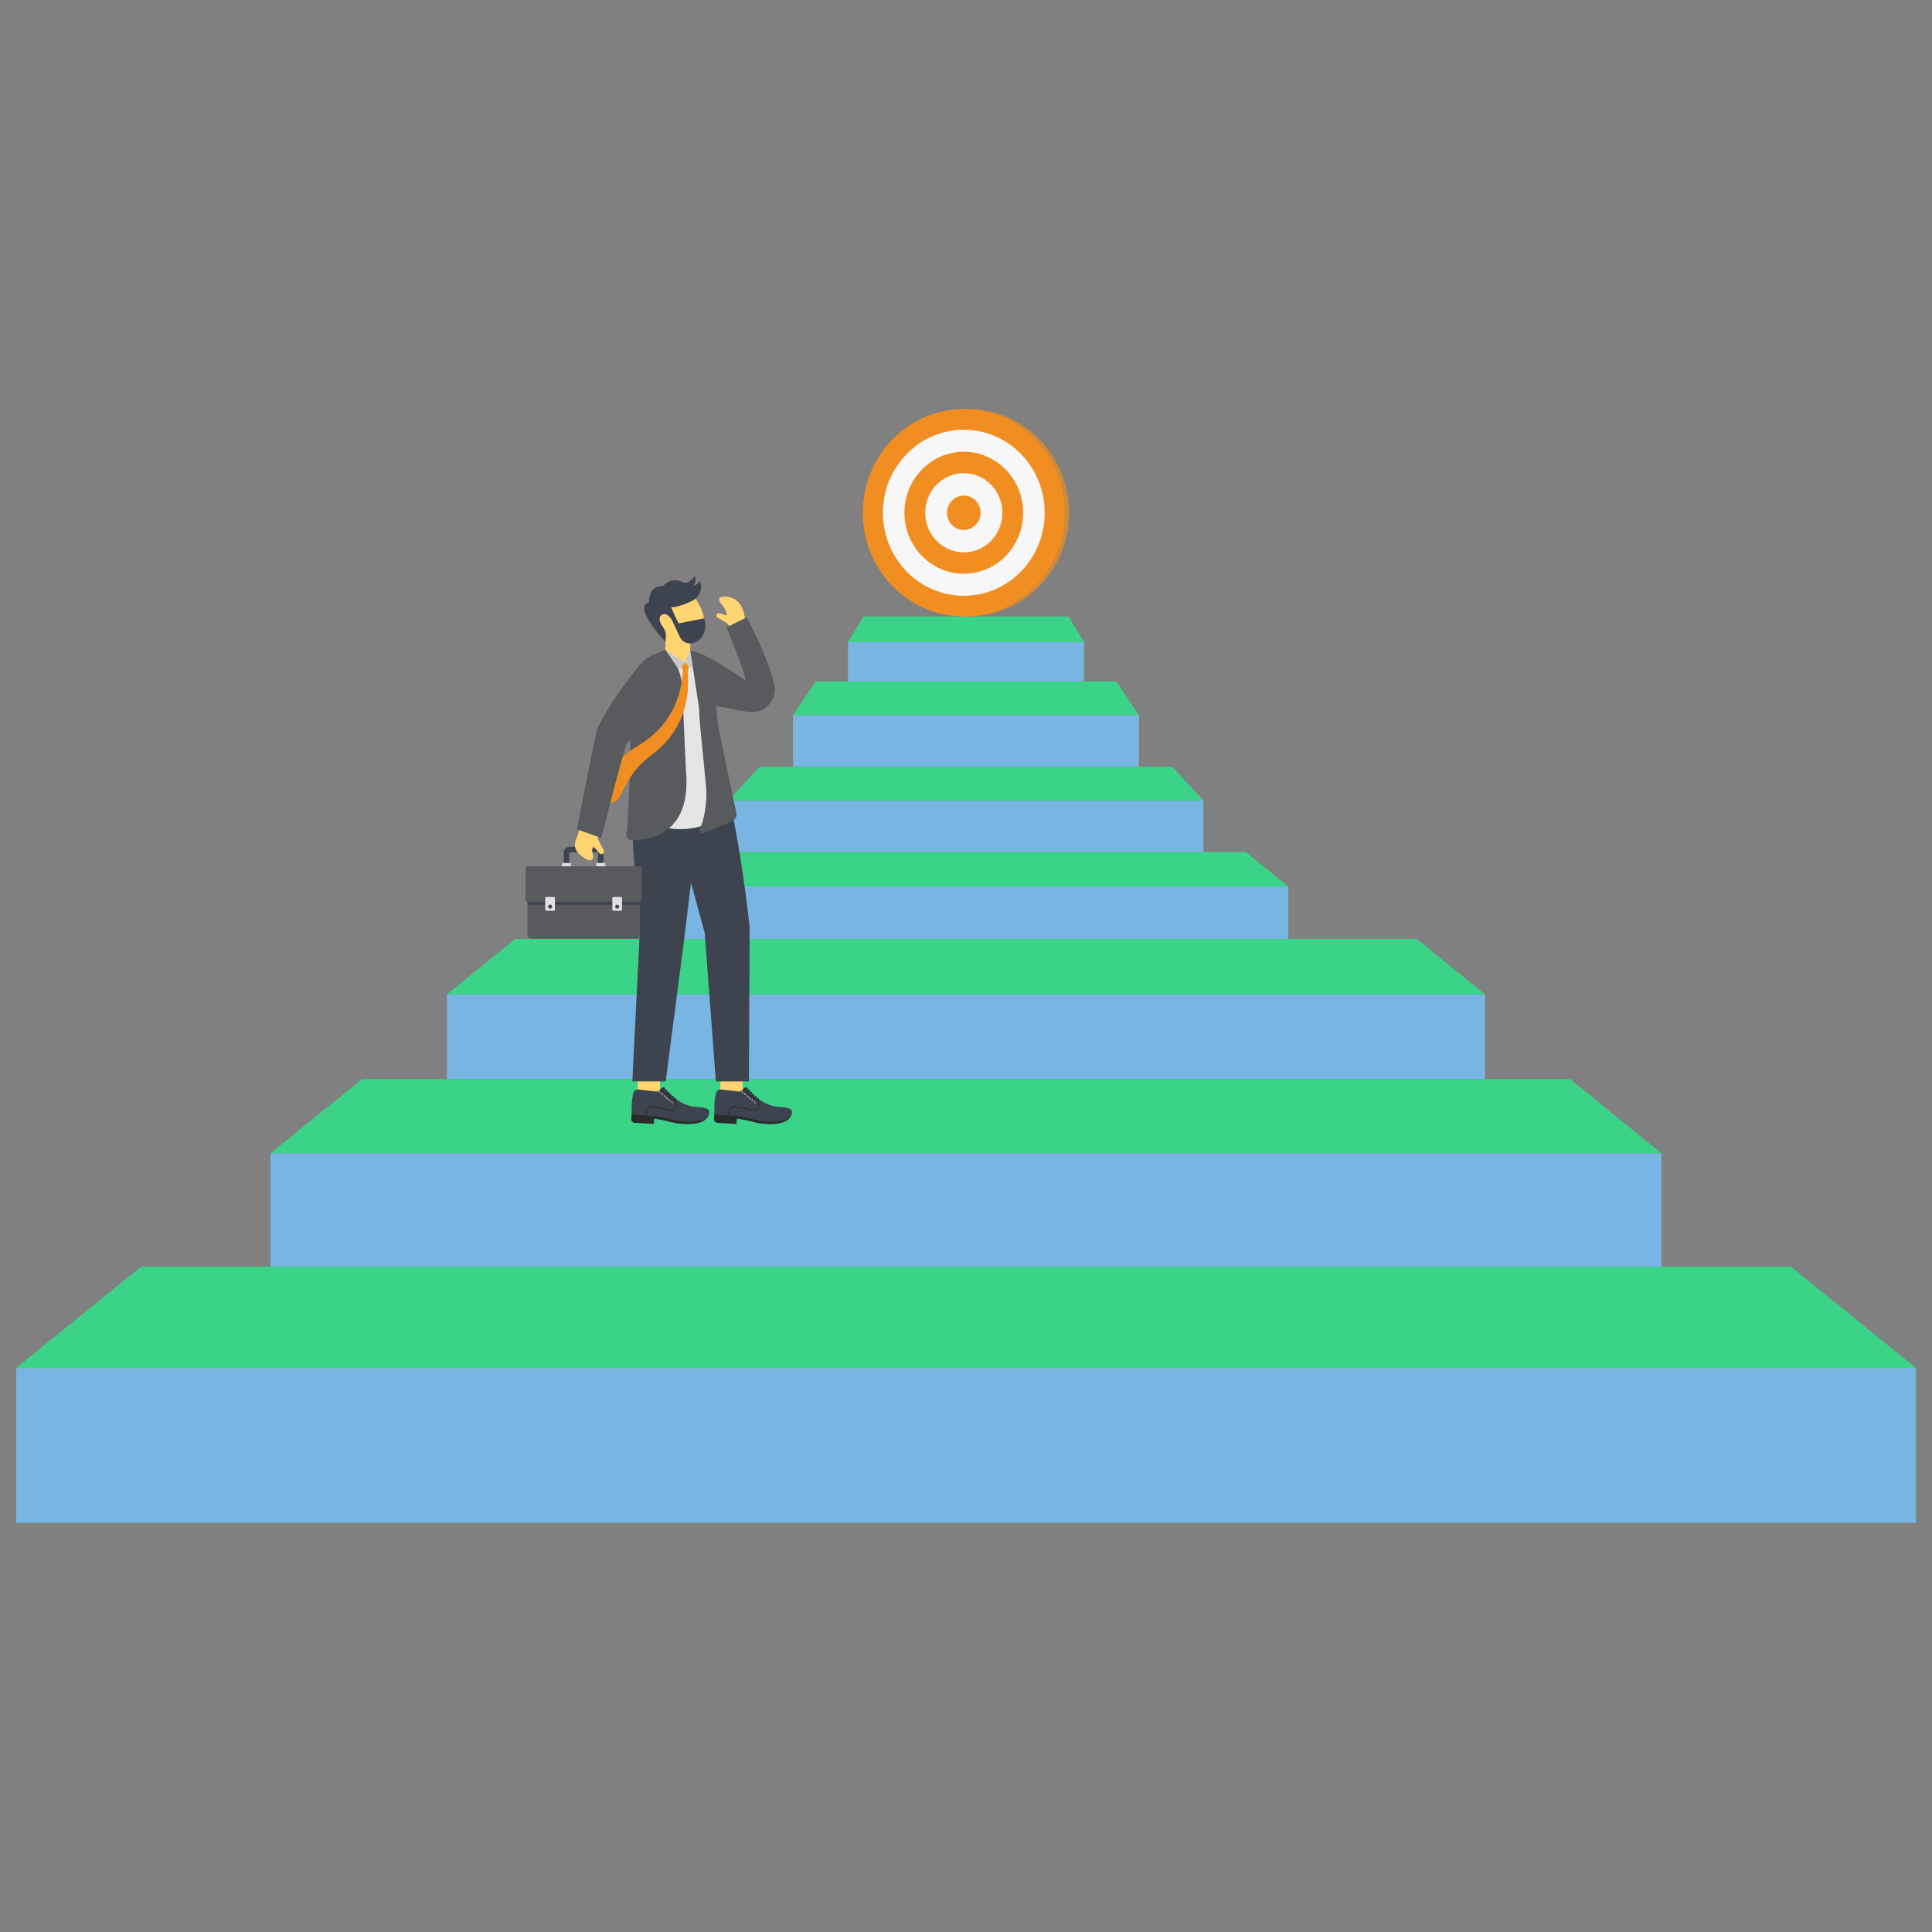 <svg xmlns="http://www.w3.org/2000/svg" enable-background="new 0 0 3000 3000" viewBox="0 0 3000 3000" id="Businessmanmoveuptheladdertothegoalintheformofatarget"><rect x="0" y="0" width="3000" height="3000" fill="#808080" stroke="none"/><rect width="2950" height="240.5" x="25" y="2124.2" fill="#78b5e3" class="colorcccccc svgShape"></rect><polygon fill="#3bd388" points="2975 2124.2 25 2124.2 219 1966.9 2781 1966.9" class="colorededed svgShape"></polygon><rect width="2159.8" height="176.1" x="420.1" y="1790.8" fill="#78b5e3" class="colorcccccc svgShape"></rect><polygon fill="#3bd388" points="2579.9 1790.8 420.1 1790.8 562.1 1675.6 2437.9 1675.6" class="colorededed svgShape"></polygon><rect width="1612" height="131.4" x="694" y="1544.1" fill="#78b5e3" class="colorcccccc svgShape"></rect><polygon fill="#3bd388" points="2306 1544.1 694 1544.1 800 1458.1 2200 1458.1" class="colorededed svgShape"></polygon><rect width="1000.9" height="81.6" x="999.6" y="1376.5" fill="#78b5e3" class="colorcccccc svgShape"></rect><polygon fill="#3bd388" points="2000.4 1376.5 999.6 1376.5 1065.4 1323.1 1934.6 1323.1" class="colorededed svgShape"></polygon><g fill="#4693b9" class="color000000 svgShape"><rect width="737.5" height="80.1" x="1131.2" y="1243.1" fill="#78b5e3" class="colorcccccc svgShape"></rect><polygon fill="#3bd388" points="1868.8 1243.1 1131.2 1243.1 1179.7 1190.6 1820.3 1190.6" class="colorededed svgShape"></polygon></g><g fill="#4693b9" class="color000000 svgShape"><rect width="537.1" height="80.1" x="1231.4" y="1110.5" fill="#78b5e3" class="colorcccccc svgShape"></rect><polygon fill="#3bd388" points="1768.6 1110.5 1231.4 1110.5 1266.7 1058.1 1733.3 1058.1" class="colorededed svgShape"></polygon></g><g fill="#4693b9" class="color000000 svgShape"><rect width="366.6" height="61" x="1316.7" y="997.1" fill="#78b5e3" class="colorcccccc svgShape"></rect><polygon fill="#3bd388" points="1683.3 997.1 1316.7 997.1 1340.8 957.2 1659.2 957.2" class="colorededed svgShape"></polygon></g><g fill="#4693b9" class="color000000 svgShape"><ellipse cx="1503.4" cy="796.2" fill="#cd893e" rx="156.8" ry="161" class="colorcd3e3e svgShape"></ellipse><ellipse cx="1496.6" cy="796.2" fill="#f08e21" rx="156.8" ry="161" class="colore25651 svgShape"></ellipse><ellipse cx="1496.6" cy="796.2" fill="#f7f7f7" rx="125.6" ry="128.9" class="colorffffff svgShape"></ellipse><ellipse cx="1496.6" cy="796.2" fill="#f08e21" rx="92.2" ry="94.7" class="colore25651 svgShape"></ellipse><ellipse cx="1496.6" cy="796.2" fill="#f7f7f7" rx="59.9" ry="61.5" class="colorffffff svgShape"></ellipse><ellipse cx="1496.6" cy="796.2" fill="#f08e21" rx="26.1" ry="26.7" class="colore25651 svgShape"></ellipse></g><g fill="#4693b9" class="color000000 svgShape"><path fill="#ffd471" d="M1166.6,989l-8.7-25.6c-0.9-2.8-1.6-5.6-2.1-8.5c-1.5-8.8-8-30.6-34.5-28.3c-4.1,0.3-6.1,5.1-3.5,8.2
			c4.7,5.5,12,15.5,10.6,21l-11.1-3.5c-2.1-0.7-4.3,0.6-4.8,2.7l0,0c-0.4,1.7,0.3,3.4,1.8,4.2l12.1,6.9c3,1.7,5.3,4.3,6.7,7.4
			l10.2,22.8" class="colorfdbab3 svgShape"></path><rect width="35.4" height="34.5" x="1118.2" y="1666.8" fill="#ffd471" transform="rotate(-90 1135.856 1684.072)" class="colorfdbab3 svgShape"></rect><path fill="#2a2b2c" d="M1229.3,1725.5c0,0,4.5,24.2-45.2,19.4c-4.9-0.5-9.7-1.4-14.4-2.7c-6.8-1.9-17.9-4.3-25.7-5l-0.3,8.1
						l-29.7-1.7c-3.2-0.3-5.5-3-5.4-6.2l1.5-18.2c0,0,49.9,1.5,50.7,1.9s43.2,9.6,43.2,9.6L1229.3,1725.5z" class="color2a2a2c svgShape"></path><path fill="#3e4350" d="M1205,1741.5l-1.6,0.1c-5.1,0.2-11.1,0.1-18.3-0.6c-4.9-0.5-9.7-1.4-14.4-2.7c-6.8-1.9-17.9-4.8-25.7-5.5
						c0,0-5.9-0.1-12.9-0.5c-0.5,0-1-0.1-1.5-0.1c-1.2-0.1-2.4-0.1-3.6-0.2c-0.5,0-1-0.1-1.5-0.1c-0.9-0.1-1.8-0.1-2.7-0.2
						c-0.5-0.1-1-0.1-1.5-0.2c-6.4-0.6-11.5-1.4-11.5-2.6c-0.5-4.8-0.6-9.5-0.4-14.3c0.2-5.7,1-11.3,2.3-17c0.8-3.7,4.3-6.3,8.2-5.8
						l27,3.1c2.1,0.2,4.1-0.5,5.6-1.9c0.2-0.2,0.3-0.3,0.5-0.5l0.1-0.1l0.4-0.5l0-0.1l0.1-0.1l1-1.1l0,0l1-1.1l0.1-0.1
						c1.2-1.5,3.5-1.5,4.7,0c5.3,6,10.9,11.5,16.9,16.4c7.7,6.3,16.9,10.6,26.6,12.3c0.5,0.1,1.1,0.2,1.7,0.3
						c2.1,0.3,4.3,0.5,6.4,0.6c17.9,0.6,17.6,6.5,17.6,6.5S1233.1,1739.8,1205,1741.5z" class="color414143 svgShape"></path><circle cx="1153.1" cy="1695.6" r="1.6" fill="#c9c9c9" class="colorc6c7cd svgShape"></circle><path fill="#2a2b2c" d="M1153,1696.4c0.2,0,0.4-0.1,0.6-0.2l6.5-6.4c0.3-0.3,0.3-0.8,0-1.1c-0.3-0.3-0.8-0.3-1.1,0l-6.5,6.4
								c-0.3,0.3-0.3,0.8,0,1.1C1152.7,1696.3,1152.9,1696.4,1153,1696.4z" class="color2a2a2c svgShape"></path><circle cx="1157" cy="1698.7" r="1.6" fill="#c9c9c9" class="colorc6c7cd svgShape"></circle><path fill="#2a2b2c" d="M1156.9,1699.5c0.2,0,0.4-0.1,0.6-0.2l6-6c0.3-0.3,0.3-0.8,0-1.1s-0.8-0.3-1.1,0l-6,6
								c-0.3,0.3-0.3,0.8,0,1.1C1156.6,1699.4,1156.7,1699.4,1156.9,1699.5z" class="color2a2a2c svgShape"></path><circle cx="1160.9" cy="1702" r="1.6" fill="#c9c9c9" class="colorc6c7cd svgShape"></circle><path fill="#2a2b2c" d="M1160.8,1702.7c0.2,0,0.4-0.1,0.6-0.2l5.8-5.8c0.3-0.3,0.3-0.8,0-1.1c-0.3-0.3-0.8-0.3-1.1,0l-5.8,5.8
								c-0.3,0.3-0.3,0.8,0,1.1C1160.4,1702.7,1160.6,1702.7,1160.8,1702.7z" class="color2a2a2c svgShape"></path><g fill="#4693b9" class="color000000 svgShape"><circle cx="1164.5" cy="1705.2" r="1.6" fill="#c9c9c9" class="colorc6c7cd svgShape"></circle><path fill="#2a2b2c" d="M1164.4,1706c0.2,0,0.4-0.1,0.6-0.2l5.4-5.8c0.3-0.3,0.3-0.8,0-1.1s-0.8-0.3-1.1,0l-5.4,5.8
								c-0.3,0.3-0.3,0.8,0,1.1C1164.1,1705.9,1164.3,1706,1164.4,1706z" class="color2a2a2c svgShape"></path><circle cx="1168.5" cy="1708.1" r="1.6" fill="#c9c9c9" class="colorc6c7cd svgShape"></circle><path fill="#2a2b2c" d="M1168.5,1708.9c0.2,0,0.4-0.1,0.6-0.2l5.2-5.6c0.3-0.3,0.3-0.8,0-1.1s-0.8-0.3-1.1,0l-5.2,5.6
								c-0.3,0.3-0.3,0.8,0,1.1C1168.1,1708.9,1168.3,1708.9,1168.5,1708.9z" class="color2a2a2c svgShape"></path><g fill="#4693b9" class="color000000 svgShape"><circle cx="1172.5" cy="1711.3" r="1.6" fill="#c9c9c9" class="colorc6c7cd svgShape"></circle><path fill="#2a2b2c" d="M1172.5,1712c0.2,0,0.4-0.1,0.6-0.2l5-5.2c0.3-0.3,0.3-0.8,0-1.1c-0.3-0.3-0.8-0.3-1.1,0l-5,5.2
								c-0.3,0.3-0.3,0.8,0,1.1C1172.1,1712,1172.3,1712,1172.5,1712z" class="color2a2a2c svgShape"></path></g></g><g fill="#4693b9" class="color000000 svgShape"><path fill="#2a2b2c" d="M1179.2,1715.1c0,2.7-1.1,5.4-3.2,7.2c-2.2,1.9-5,2.6-7.8,2.1l-26.2-5.3c-2.1-0.4-4.3,0.1-6.1,1.4
						c-1.8,1.3-2.9,3.3-3.1,5.4l-0.7,6.5c-0.5,0-1-0.1-1.5-0.1l0.7-6.5c0.3-2.6,1.7-4.9,3.7-6.5c2.1-1.5,4.7-2.1,7.3-1.6l26.2,5.3
						c2.4,0.5,4.7-0.2,6.6-1.7c1.8-1.5,2.7-3.7,2.7-6c0-2.3-1.1-4.5-2.9-5.9l-21.5-17.3l1-1.1l21.5,17.3
						C1177.9,1709.8,1179.2,1712.4,1179.2,1715.1z" class="color2a2a2c svgShape"></path></g><g fill="#4693b9" class="color000000 svgShape"><rect width="35.4" height="34.5" x="989.8" y="1666.8" fill="#ffd471" transform="rotate(-90 1007.479 1684.073)" class="colorfdbab3 svgShape"></rect><path fill="#2a2b2c" d="M1100.9,1725.5c0,0,4.5,24.2-45.2,19.4c-4.9-0.5-9.7-1.4-14.4-2.7c-6.8-1.9-17.9-4.3-25.7-5l-0.3,8.1
						l-29.7-1.7c-3.2-0.3-5.5-3-5.4-6.2l1.5-18.2c0,0,49.9,1.5,50.7,1.9c0.8,0.4,43.2,9.6,43.2,9.6L1100.9,1725.5z" class="color2a2a2c svgShape"></path><path fill="#3e4350" d="M1076.6,1741.5l-1.6,0.1c-5.1,0.2-11.1,0.1-18.3-0.6c-4.9-0.5-9.7-1.4-14.4-2.7
						c-6.8-1.9-17.9-4.8-25.7-5.5c0,0-5.9-0.1-12.9-0.5c-0.5,0-1-0.1-1.5-0.1c-1.2-0.1-2.4-0.1-3.6-0.2c-0.5,0-1-0.1-1.5-0.1
						c-0.9-0.1-1.8-0.1-2.7-0.2c-0.5-0.1-1-0.1-1.5-0.2c-6.4-0.6-11.5-1.4-11.5-2.6c-0.5-4.8-0.6-9.5-0.4-14.3
						c0.2-5.7,1-11.3,2.3-17c0.8-3.7,4.3-6.3,8.2-5.8l27,3.1c2.1,0.2,4.1-0.5,5.6-1.9c0.2-0.2,0.3-0.3,0.5-0.5l0.1-0.1l0.4-0.5
						l0-0.1l0.1-0.1l1-1.1l0,0l1-1.1l0.1-0.1c1.2-1.5,3.5-1.5,4.7,0c5.3,6,10.9,11.5,16.9,16.4c7.7,6.3,16.9,10.6,26.6,12.3
						c0.5,0.1,1.1,0.2,1.7,0.3c2.1,0.3,4.3,0.5,6.4,0.6c17.9,0.6,17.6,6.5,17.6,6.5S1104.8,1739.8,1076.6,1741.5z" class="color414143 svgShape"></path><circle cx="1024.7" cy="1695.6" r="1.6" fill="#c9c9c9" class="colorc6c7cd svgShape"></circle><path fill="#2a2b2c" d="M1024.7,1696.4c0.2,0,0.4-0.1,0.6-0.2l6.5-6.4c0.3-0.3,0.3-0.8,0-1.1s-0.8-0.3-1.1,0l-6.5,6.4
								c-0.3,0.3-0.3,0.8,0,1.1C1024.3,1696.3,1024.5,1696.4,1024.7,1696.4z" class="color2a2a2c svgShape"></path><circle cx="1028.6" cy="1698.7" r="1.6" fill="#c9c9c9" class="colorc6c7cd svgShape"></circle><path fill="#2a2b2c" d="M1028.5,1699.5c0.2,0,0.4-0.1,0.6-0.2l6-6c0.3-0.3,0.3-0.8,0-1.1s-0.8-0.3-1.1,0l-6,6
								c-0.3,0.3-0.3,0.8,0,1.1C1028.2,1699.4,1028.4,1699.4,1028.5,1699.5z" class="color2a2a2c svgShape"></path><g fill="#4693b9" class="color000000 svgShape"><circle cx="1032.5" cy="1702" r="1.6" fill="#c9c9c9" class="colorc6c7cd svgShape"></circle><path fill="#2a2b2c" d="M1032.4,1702.7c0.2,0,0.4-0.1,0.6-0.2l5.8-5.8c0.3-0.3,0.3-0.8,0-1.1s-0.8-0.3-1.1,0l-5.8,5.8
								c-0.3,0.3-0.3,0.8,0,1.1C1032.1,1702.7,1032.2,1702.7,1032.4,1702.7z" class="color2a2a2c svgShape"></path></g><g fill="#4693b9" class="color000000 svgShape"><circle cx="1036.1" cy="1705.2" r="1.6" fill="#c9c9c9" class="colorc6c7cd svgShape"></circle><path fill="#2a2b2c" d="M1036.1,1706c0.2,0,0.4-0.1,0.6-0.2l5.4-5.8c0.3-0.3,0.3-0.8,0-1.1s-0.8-0.3-1.1,0l-5.4,5.8
								c-0.3,0.3-0.3,0.8,0,1.1C1035.7,1705.9,1035.9,1706,1036.1,1706z" class="color2a2a2c svgShape"></path><circle cx="1040.1" cy="1708.1" r="1.6" fill="#c9c9c9" class="colorc6c7cd svgShape"></circle><path fill="#2a2b2c" d="M1040.1,1708.9c0.2,0,0.4-0.1,0.6-0.2l5.2-5.6c0.3-0.3,0.3-0.8,0-1.1s-0.8-0.3-1.1,0l-5.2,5.6
								c-0.3,0.3-0.3,0.8,0,1.1C1039.7,1708.9,1039.9,1708.9,1040.1,1708.9z" class="color2a2a2c svgShape"></path><g fill="#4693b9" class="color000000 svgShape"><circle cx="1044.1" cy="1711.3" r="1.6" fill="#c9c9c9" class="colorc6c7cd svgShape"></circle><path fill="#2a2b2c" d="M1044.1,1712c0.2,0,0.4-0.1,0.6-0.2l5-5.2c0.3-0.3,0.3-0.8,0-1.1s-0.8-0.3-1.1,0l-5,5.2
								c-0.3,0.3-0.3,0.8,0,1.1C1043.7,1712,1043.9,1712,1044.1,1712z" class="color2a2a2c svgShape"></path></g></g><g fill="#4693b9" class="color000000 svgShape"><path fill="#2a2b2c" d="M1050.9,1715.1c0,2.7-1.1,5.4-3.2,7.2c-2.2,1.9-5,2.6-7.8,2.1l-26.2-5.3c-2.1-0.4-4.3,0.1-6.1,1.4
						c-1.8,1.3-2.9,3.3-3.1,5.4l-0.7,6.5c-0.5,0-1-0.1-1.5-0.1l0.7-6.5c0.3-2.6,1.7-4.9,3.7-6.5c2.1-1.5,4.7-2.1,7.3-1.6l26.2,5.3
						c2.4,0.5,4.7-0.2,6.6-1.7c1.8-1.5,2.7-3.7,2.7-6c0-2.3-1.1-4.5-2.9-5.9l-21.5-17.3l1-1.1l21.5,17.3
						C1049.6,1709.8,1050.8,1712.4,1050.9,1715.1z" class="color2a2a2c svgShape"></path></g></g><g fill="#4693b9" class="color000000 svgShape"><path fill="#3e4350" d="M987.1,1218.9c-11.5,68.6,0.3,135.9,6.3,229.8l-11.5,230.5h51.8l28.4-218.5l10.9-89.9l21.3,78l17.3,230.5
					h51.3l1.2-239.3c-8.7-78.1-20.3-152.7-36.7-221.6L987.1,1218.9z" class="color414143 svgShape"></path></g><path fill="#585a5e" d="M1101.3,1094.3l59.9,11.1c25,4.6,46.7-17.8,41.1-42.6c-9.9-43.4-42.6-104.2-42.6-104.2l-31.7,15.6
			c0,0,34.9,83.1,28.7,81.8c-25.3-17.4-52.1-34.2-69.4-41.2l-4.4,10.4l-3.3,50.3L1101.3,1094.3z" class="color585a5e svgShape"></path><g fill="#4693b9" class="color000000 svgShape"><rect width="38.5" height="68.7" x="1033.3" y="968.5" fill="#ffd471" class="colorfdbab3 svgShape"></rect><path fill="#ffd471" d="M1089.8,947.8c11.3,27-4.2,49.4-23.7,54.2s-40.4-11-46.8-36.5c-6.4-25.5,4.2-50.2,23.6-55
				S1079.6,923.5,1089.8,947.8z" class="colorfdbab3 svgShape"></path><path fill="#3e4350" d="M1059.4,903.8c-18.9-8.7-29.5,6.1-29.5,6.1c-24.7-0.6-22,25.8-22,25.8c-26.6,5.9,25.4,61.1,25.4,61.1
				l0.7-9.2c0.1-4.7-1.3-9.4-4.1-13.2c-5.6-7.2-8.9-16.9-0.9-20.4c7-3,13.7,7,16.5,11.9c0.8,1.4,2.6,1.9,4,1.2l0,0
				c1.4-0.7,1.9-2.4,1.3-3.8l-8.6-20.5c11.2,0.5,30.8-8.5,34.9-11.2c0,0,17.6-10.7,9.3-30c0,0-1.2,5.7-11.5,8.7c0,0,8-4.1,3.9-16
				C1078.8,894.3,1070.4,908.9,1059.4,903.8z" class="color414143 svgShape"></path></g><g fill="#4693b9" class="color000000 svgShape"><path fill="#e5e5e5" d="M1104.1,1138.2c0,1.3,0,138.7,0,138.7c-42.5,20.3-81.3,5.2-81.2,5.5l2-233.7l8.4-39.9l30.1,20.1l18.9-15.8
				l12.1,10.7l2.5,54.5C1097,1078.3,1104.1,1136.9,1104.1,1138.2z" class="colore5e5e5 svgShape"></path><path fill="#585a5e" d="M972.9 1292.1c-1.2 5.2-.1 10.5 5.1 11.9 0 0 98.6 11.7 87.1-108.3l-5.5-121.7c0-22.4-7.1-45.8-23.5-61.1l-2.7-4.1-20.4 8.6c-22.4 10.9-36.2 34.2-34.8 59.1l.2 46.6C980.2 1161.5 975.5 1280.7 972.9 1292.1zM1071.8 1010.2l10.6 2.8c16.4 4.8 29.4 17.8 29.4 34.5v28.6c0 17.3 1.1 34.7 3.4 51.9l28.4 135.5c.8 6-2 8.4-9 12.6l-41.8 17.5c-4.4 1.1-8.1-3.6-5.9-7.6v0c7.9-14.7 11.2-46.5 9.6-63.1l-9.4-96.8c-.8-8.6-1.4-17.2-1.5-25.8L1071.8 1010.2z" class="color585a5e svgShape"></path></g><polygon fill="#c9c9c9" points="1071.8 1010.2 1075.7 1035.9 1052.8 1037.9 1033.3 1008.8 1063.4 1028.9" class="colorc6c7cd svgShape"></polygon><path fill="#3e4350" d="M1093.3,960.3L1093.3,960.3l-39.5,7.7l-4.9-9.4l-5.8,3.4l12.5,27c4,8.6,14.1,12.5,22.9,8.9l0,0
			C1092.8,991.9,1098.7,975.1,1093.3,960.3z" class="color414143 svgShape"></path><path fill="#f08e21" d="M1063.4,1028.9l-4.8,5.8l1.8,7.2l-1.8,14.7c-5,41-28.5,77.4-63.9,98.8l-6.4,3.9
			c-19.5,11.8-35.6,28.4-46.6,48.3l-13.7,24.7l10.2,18.7l20.8-8.5l16.6-29.9c7.5-13.5,17.6-25.4,29.6-35l12.6-10
			c31.8-25.4,50.4-63.9,50.5-104.6l0-20.3l0.7-8.3L1063.4,1028.9z" class="colore25651 svgShape"></path><g fill="#4693b9" class="color000000 svgShape"><path fill="#3e4350" d="M937.1,1345.3h-8.6v-21.5c0-0.1-0.1-0.2-0.2-0.2h-44.1c-0.1,0-0.2,0.1-0.2,0.2v21.5h-8.6v-21.5
							c0-4.8,3.9-8.8,8.8-8.8h44.1c4.8,0,8.8,3.9,8.8,8.8V1345.3z" class="color414143 svgShape"></path><path fill="#e2e2e2" d="M886.9,1350.5h-14.2v-9.1c0-0.8,0.6-1.4,1.4-1.4h11.4c0.8,0,1.4,0.6,1.4,1.4V1350.5z" class="colore2e2e2 svgShape"></path><path fill="#c9c9c9" d="M886.9,1341.4v9.1h-2.1v-9.1c0-0.8-0.6-1.4-1.4-1.4h2.1C886.3,1340,886.9,1340.6,886.9,1341.4z" class="colorc6c7cd svgShape"></path><g fill="#4693b9" class="color000000 svgShape"><path fill="#e2e2e2" d="M939.9,1350.5h-14.2v-9.1c0-0.8,0.6-1.4,1.4-1.4h11.4c0.8,0,1.4,0.6,1.4,1.4V1350.5z" class="colore2e2e2 svgShape"></path><path fill="#c9c9c9" d="M939.9,1341.4v9.1h-2.1v-9.1c0-0.8-0.6-1.4-1.4-1.4h2.1C939.3,1340,939.9,1340.6,939.9,1341.4z" class="colorc6c7cd svgShape"></path></g><g fill="#4693b9" class="color000000 svgShape"><path fill="#585a5e" d="M993.4,1391.7v60.4c0,3.1-2.5,5.6-5.6,5.6H824.7c-3.1,0-5.6-2.5-5.6-5.6v-60.4H993.4z" class="color585a5e svgShape"></path><path fill="#585a5e" d="M996.5,1347.9v48.7c0,2.1-1.7,3.8-3.8,3.8H819.9c-2.1,0-3.8-1.7-3.8-3.8v-48.7c0-1.5,1.2-2.8,2.8-2.8
							h174.9C995.3,1345.2,996.5,1346.4,996.5,1347.9z" class="color585a5e svgShape"></path><rect width="174.3" height="4.4" x="819.2" y="1400.5" fill="#3e4350" class="color414143 svgShape"></rect></g><g fill="#4693b9" class="color000000 svgShape"><path fill="#e0e0e0" d="M859.9,1414.2h-11.5c-1,0-1.8-0.8-1.8-1.8v-17.8c0-1,0.8-1.8,1.8-1.8h11.5c1,0,1.8,0.8,1.8,1.8v17.8
						C861.7,1413.4,860.9,1414.2,859.9,1414.2z" class="colore0e0e0 svgShape"></path><path fill="#3e4350" d="M857.3,1407.8c0,1.7-1.4,3.1-3.1,3.1c-1.7,0-3.1-1.4-3.1-3.1c0-1.7,1.4-3.1,3.1-3.1
						C855.9,1404.6,857.3,1406,857.3,1407.8z" class="color414143 svgShape"></path><g fill="#4693b9" class="color000000 svgShape"><path fill="#e0e0e0" d="M964.1,1414.2h-11.5c-1,0-1.8-0.8-1.8-1.8v-17.8c0-1,0.8-1.8,1.8-1.8h11.5c1,0,1.8,0.8,1.8,1.8v17.8
						C965.9,1413.4,965.1,1414.2,964.1,1414.2z" class="colore0e0e0 svgShape"></path><path fill="#3e4350" d="M961.5,1407.8c0,1.7-1.4,3.1-3.1,3.1c-1.7,0-3.1-1.4-3.1-3.1c0-1.7,1.4-3.1,3.1-3.1
						C960.1,1404.6,961.5,1406,961.5,1407.8z" class="color414143 svgShape"></path></g></g></g><g fill="#4693b9" class="color000000 svgShape"><path fill="#ffd471" d="M905.8,1261.1l-6.9,29.2c-0.7,3.2-1.8,6.3-3,9.3c-3.8,9.2-9.3,22.2,17,35.8c4,2.1,8.8-1.1,8.1-5.6
				c-1.1-8-3.4-10.5,1.2-14.8l8.4,9.9c1.6,1.9,4.4,2,6.1,0.3l0,0c1.4-1.3,1.7-3.4,0.8-5l-7.3-13.6c-1.8-3.3-2.5-7.1-1.9-10.9
				l3.9-27.5" class="colorfdbab3 svgShape"></path><path fill="#585a5e" d="M895.7,1287.7c0,0,29.7-152.7,32.1-157.5c27.5-54.2,67.1-99,67.1-99l40.7,24.9l5.8,28.5l-68.1,70
				c-3,2.5-39.7,146.6-39.7,146.6L895.7,1287.7z" class="color585a5e svgShape"></path></g></g></svg>